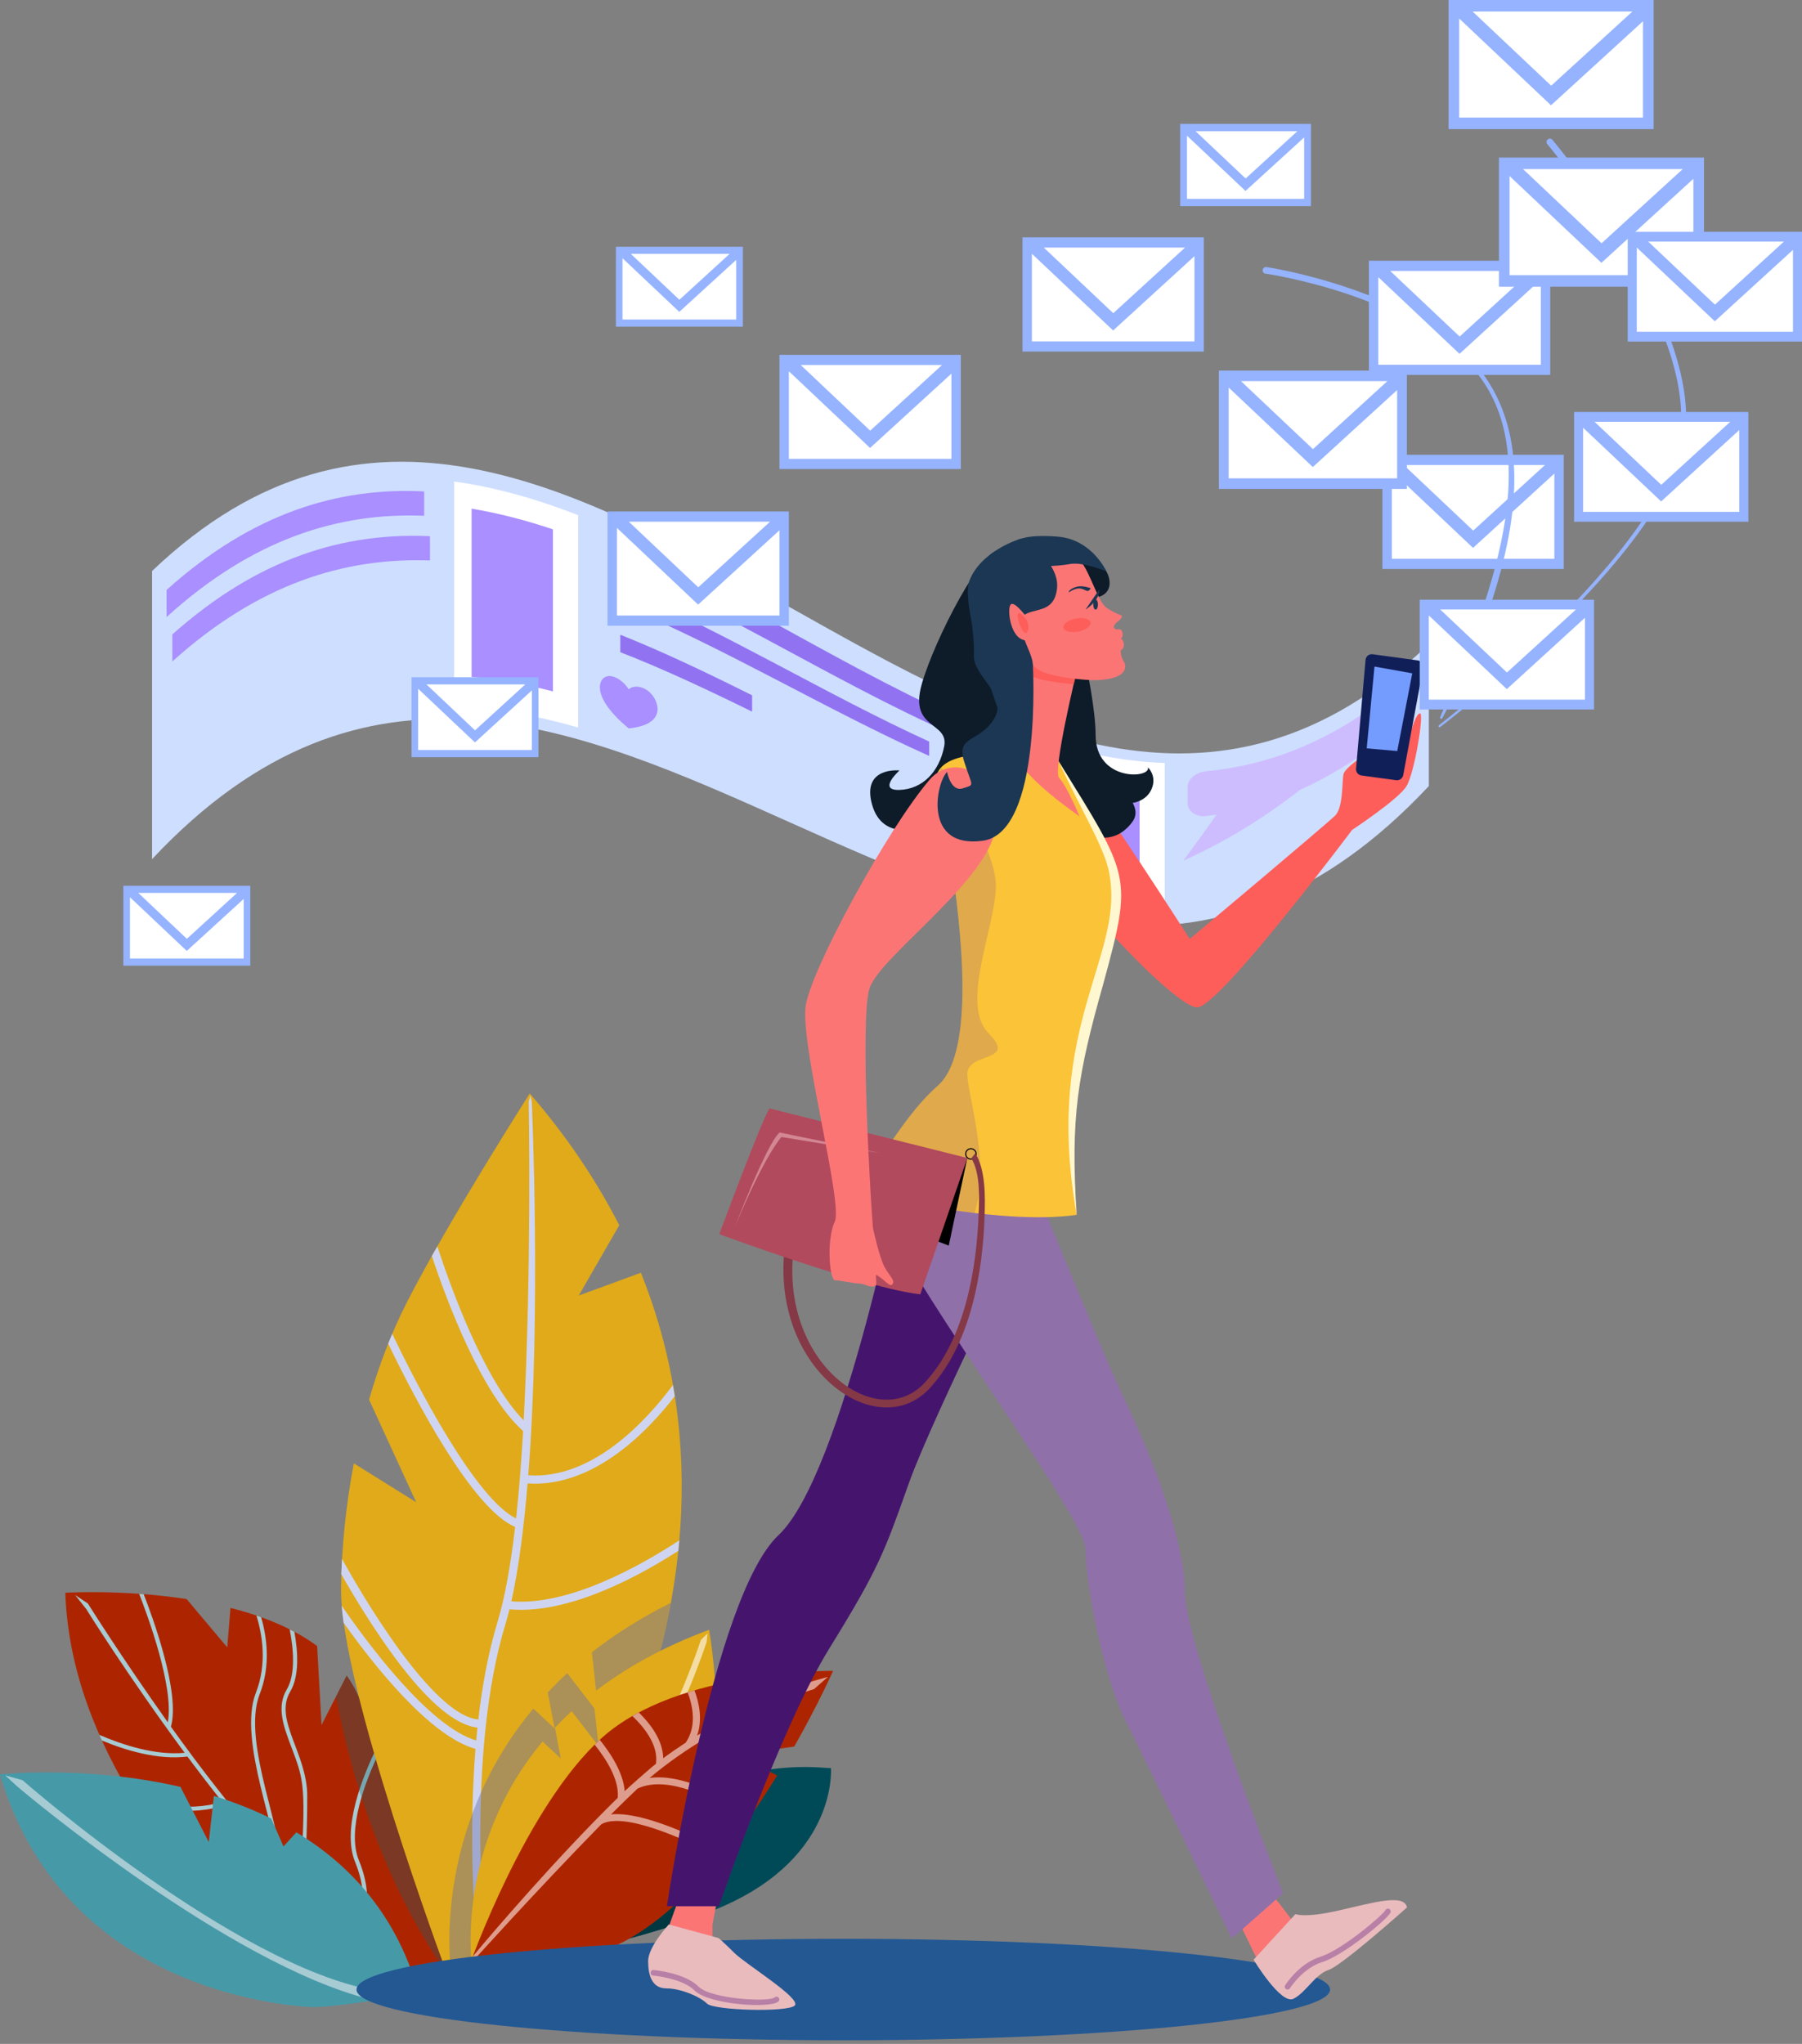 <svg fill="none" height="491" viewBox="0 0 433 491" width="433" xmlns="http://www.w3.org/2000/svg"><rect x="0" y="0" width="433" height="491" fill="#808080" stroke="none"/><path d="m47.201 440.783-14.507-7.51c-9.219-14.708-16.377-31.98-17-50.649 0 0 13.662-.855 29.145 1.508l9.762 11.601.784-9.48c7.58 1.94 14.97 4.836 20.821 9.169l1.056 18.96 6.042-11.873c1.146 1.609 2.121 3.338 2.905 5.198 12.064 28.753 20.991 65.95 20.991 65.95l-29.999 7.741s-18.579-13.461-35.328-35.016z" fill="#ad2500"/><path d="m73.198 469.194c8.204 1.719 13.401.402 15.241-.222-12.456-9.731-24.51-23.042-34.352-35.277-.442.141-.885.261-1.327.372-8.183 2.111-15.472.312-20.991-2.272-.312-.513-.623-1.025-.935-1.548 5.68 2.945 13.622 5.248 22.59 2.624-2.875-3.599-5.65-7.219-8.385-10.898-7.088.884-14.929-1.518-20.559-3.861-.201-.452-.402-.894-.603-1.347 5.449 2.353 13.401 4.997 20.489 4.303-13.864-18.79-23.545-34.363-23.646-34.533l-2.664-3.368 3.056 2.03c.181.302 8.093 12.909 19.202 28.542 1.609-8.364-5.007-26.088-6.877-30.854.362.03.724.05 1.086.081 2.192 5.599 8.827 23.675 6.545 31.829 7.048 9.862 15.593 20.991 24.872 31.326 1.538-4.444-8.988-27.938-4.464-39.449 2.755-7.018 1.548-14.055.141-18.569.382.131.764.261 1.136.402 1.357 4.685 2.353 11.602-.372 18.528-4.554 11.592 6.846 35.69 4.263 39.872 1.82 2.011 3.659 3.981 5.519 5.912 1.347-23.917 1.046-24.671-2.171-33.187-1.85-4.896-3.599-9.52-1.096-13.753 2.172-3.669 1.649-9.701.714-14.456.382.191.754.382 1.126.583.875 4.775 1.226 10.616-.995 14.366-3.991 6.736 4.051 14.849 4.082 24.963.03 9.158-.623 20.559-.734 22.429 3.82 3.9 7.721 7.59 11.652 10.948.935-1.307 4.665-7.48.603-17.372-3.297-8.033 1.78-20.66 5.429-28.019.161.432.322.874.483 1.307-3.519 7.319-8.002 19.031-4.997 26.34 4.343 10.566.251 17.02-.754 18.377 4.745 3.981 9.541 7.47 14.296 10.235l-1.337.341c-.845-.502-1.679-1.025-2.523-1.568-3.408 2.111-9.299 2.976-16.075.231-4.112-1.669-7.892-1.045-10.868.191-.272-.231-.543-.462-.814-.703 3.217-1.438 7.429-2.252 12.044-.382 7.711 3.116 13.039.985 14.789.07-1.9-1.257-3.79-2.624-5.68-4.062-4.584 1.931-11.34 1.528-16.347.473-3.227-.674-6.293-.453-8.978.171-.281-.262-.563-.523-.855-.794 2.966-.785 6.404-1.106 10.043-.352z" fill="#a7cbd3"/><path d="m80.749 407.535 2.564-5.027c1.146 1.609 2.121 3.338 2.905 5.198 12.064 28.753 20.992 65.95 20.992 65.95s-18.73-24.118-26.461-66.121z" fill="#195f6d" opacity=".34"/><path d="m199.67 424.727c-1.267.322-19.473-3.7-44.838 11.571-25.365 15.261-41.45 35.77-41.45 35.77s32.965-2.051 60.491-14.185c27.516-12.125 25.797-33.156 25.797-33.156z" fill="#004a58"/><path d="m116.086 468.981c14.839-17.02 39.138-37.056 62.482-42.676-1.337 15.009-5.318 26.712-16.819 36.232-19.393 6.475-38.766 8.807-45.713 9.491 0-.945.01-1.961.05-3.047z" fill="#003842"/><path d="m85.022 351.538 14.979 9.339-11.32-24.661c2.413-8.334 5.459-16.266 9.108-23.414 10.073-19.705 29.506-50.126 29.506-50.126 9.048 10.465 16.106 21.072 21.505 31.658l-9.732 16.89 14.929-5.479c33.76 84.006-30.431 163.699-30.431 163.699l-16.337 4.212s-25.596-68.865-25.274-92.099c.111-9.762 1.156-19.986 3.066-30.019z" fill="#e0aa1a"/><path d="m82.569 389.841c-.201-1.447-.362-2.825-.472-4.121 5.881 8.565 20.871 28.983 32.322 32.392.09-1.036.191-2.071.301-3.107-10.807-1.096-25.073-23.444-32.713-36.846.04-1.216.101-2.443.171-3.679 8.174 14.728 22.952 37.71 32.754 38.595.935-8.083 2.393-16.096 4.605-23.374 1.809-5.972 3.197-13.914 4.242-22.892-10.194-4.293-23.826-30.17-30.502-44.034.322-.794.643-1.588.975-2.362 6.172 12.948 20.086 39.63 29.758 44.365.724-6.605 1.266-13.723 1.689-21.001-10.024-8.948-18.338-31.236-21.927-42.044.432-.774.875-1.548 1.317-2.322 3.076 9.44 11.159 32.06 20.75 41.802 1.921-36.484 1.227-75.913 1.207-76.526l.372-1.488.362 1.427c.02.684 2.272 50.267-.845 89.777 15.281 1.046 28.16-12.818 34.765-21.675.161.895.301 1.79.442 2.684-1.679 2.162-3.669 4.524-5.951 6.877-6.766 6.967-13.804 11.431-20.761 13.23-2.905.754-5.8 1.036-8.656.835-.894 10.696-2.151 20.549-3.9 28.33 13.813 1.136 30.994-8.525 40.354-14.648-.07.845-.151 1.689-.241 2.524-6.817 4.383-16.96 10.053-27.195 12.697-4.534 1.166-9.078 1.739-13.371 1.347-.322 1.297-.653 2.524-1.005 3.68-9.511 31.336-4.997 76.707-4.554 80.91l-1.91.492c-.131-1.196-2.785-25.727-.694-51.564-11.039-3.026-24.661-20.388-31.689-30.281z" fill="#cfd5f1"/><path d="m123.587 469.434-15.221 3.921s-4.846-33.448 19.795-62.894l5.107 4.755-1.649-8.646c1.468-1.558 3.026-3.106 4.675-4.624l7.57 9.802-1.638-14.829c5.428-4.243 11.702-8.244 18.95-11.873-8.736 47.824-36.544 83.071-37.589 84.388z" fill="#6670a4" opacity=".44"/><path d="m43.36 429.261 6.806 13.24 1.236-11.079c4.645 1.438 9.289 3.227 13.783 5.449l2.936 6.696 3.096-3.398c12.305 7.449 22.912 18.659 28.401 35.438l-9.722 4.926c-.312.08-12.225 1.93-16.035 1.578-5.71-.522-58.571-3.981-73.862-55.846 0 0 20.559-2.272 43.36 2.996z" fill="#469aa8"/><path d="m89.907 478.121-.995 2.161c-33.85-8.404-82.79-49.402-84.8-51.161l-2.875-2.634 4.172 1.166c.503.452 50.92 44.486 84.499 50.468z" fill="#a7cbd3"/><path d="m130.372 418.363 4.373 4.071-1.407-7.409c1.257-1.337 2.594-2.654 4.011-3.961l6.485 8.394-1.408-12.707c7.359-5.751 16.528-10.988 27.959-15.231 0 0 6.323 34.936-4.947 53.937-11.269 19-35.619 22.519-35.619 22.519l-16.417 4.233c0 .01-4.142-28.622 16.97-53.846z" fill="#e0aa1a"/><path d="m127.989 468.459-2.483.643c29.768-34.191 42.757-74.706 42.888-75.118l1.619-1.609-.211 2.051c-.131.402-12.809 39.942-41.813 74.033z" fill="#f3dda3"/><path d="m112.89 471.927s13.482-38.152 31.829-54.539c18.348-16.387 55.465-16.005 55.465-16.005s-3.448 7.811-9.34 18.186l-13.793 1.971 9.682 4.976c-9.682 15.754-23.777 34.332-39.53 41.219-29.397 12.838-34.313 4.192-34.313 4.192z" fill="#ad2500"/><path d="m112.89 471.927c0-.01.171-.493.724-1.971 4.715-5.63 20.087-23.635 34.815-38.062.442-4.323-2.805-9.38-5.55-12.788.403-.402.815-.794 1.227-1.166 2.584 3.197 5.65 7.872 6.002 12.335.683-.663 5.69-5.147 7.52-6.575.603-4.423-2.684-8.625-5.68-11.471.512-.291 1.025-.583 1.548-.854 2.825 2.765 5.77 6.665 5.871 10.998 1.789-1.327 3.609-2.583 5.409-3.75 2.674-3.93 1.729-8.716.462-12.064.543-.171 1.086-.331 1.629-.492 1.126 2.986 1.99 7.027.633 10.857 1.619-.985 3.227-1.9 4.796-2.754 2.975-5.58 3.146-8.636 2.865-10.144.553-.111 1.106-.221 1.649-.322.321 1.699.13 4.564-1.991 9.139 11.32-5.821 20.469-8.988 20.62-9.028l3.498-.985-3.348 2.945c-.231.06-21.735 6.394-39.499 21.334 7.711-1.066 16.889 4.091 22.187 7.067.885.493 1.83 1.025 2.574 1.408-.322.462-.643.924-.965 1.387-.643-.332-1.438-.774-2.433-1.337-5.891-3.308-16.789-9.43-24.249-5.982-.905.834-5.328 5.147-6.384 6.213 7.611-.764 20.6 5.499 27.165 8.998-.352.442-.704.885-1.066 1.317-8.676-4.595-23.213-11.029-28.461-7.922-15.814 16.135-31.568 33.669-31.568 33.669z" fill="#de9c8c"/><path d="m36.534 206.395c102.263-109.17 204.526 91.607 306.8-17.563 0-11.361 0-22.731 0-34.091-102.264 97.457-204.527-115.021-306.8-17.564z" fill="#cedeff"/><path d="m149.051 136.112c30.744 13.25 61.497 33.97 92.24 45.311 0-1.448 0-2.886 0-4.333-30.743-11.672-61.496-32.724-92.24-46.306z" fill="#9173f1"/><path d="m149.051 145.251c24.742 10.204 49.483 25.244 74.225 36.343 0-1.147 0-2.303 0-3.449-24.742-11.3-49.483-26.541-74.225-36.956z" fill="#9173f1"/><path d="m109.129 169.731c9.933.331 19.856 2.191 29.788 5.036 0-17.01 0-34.01 0-51.021-9.932-3.85-19.855-6.725-29.788-8.062z" fill="#fff"/><path d="m149.051 156.671c10.556 4.112 21.112 9.099 31.669 14.286 0-1.307 0-2.614 0-3.921-10.557-5.278-21.113-10.355-31.669-14.557z" fill="#9173f1"/><path d="m113.322 162.613c6.515.583 13.029 1.799 19.544 3.478 0-12.979 0-25.947 0-38.926-6.515-2.182-13.029-3.891-19.544-4.967z" fill="#a98fff"/><path d="m250.088 217.414c9.933 2.191 19.856 3.247 29.788 2.583 0-12.235 0-24.47 0-36.705-9.932-.341-19.855-2.402-29.788-5.609z" fill="#fff"/><g fill="#a98fff"><path d="m254.28 212.891c6.515 1.317 13.029 2.101 19.544 2.192 0-9.38 0-18.75 0-28.13-6.515-.593-13.029-1.88-19.544-3.689z"/><path d="m40.023 148.236c20.63-18.75 41.259-25.164 61.899-24.339 0-1.951 0-3.891 0-5.841-20.63-1.046-41.26 5.147-61.899 23.665z"/><path d="m41.42 158.893c20.63-18.599 41.259-24.993 61.899-24.259 0-1.94 0-3.88 0-5.821-20.63-.955-41.259 5.208-61.899 23.586z"/></g><path d="m284.34 206.747c2.674-3.63 5.348-7.309 8.012-11.059-.834.13-1.658.251-2.493.352-2.473.311-4.484-1.146-4.484-3.097 0-1.287 0-2.563 0-3.85 0-1.961 2.011-3.599 4.484-3.821 14.346-1.347 28.703-6.665 43.049-17.673 2.473-1.89 4.484-2.272 4.484-.604v3.288c0 1.659-2.011 4.805-4.484 6.776-6.836 5.459-13.683 9.621-20.519 12.677-9.34 7.309-18.699 12.828-28.049 17.011z" fill="#cdbdff"/><path d="m151.062 165.598s-1.166-2.111-3.458-2.966c-2.051-.754-3.459.483-3.459 2.494 0 2.342 1.92 5.7 6.927 9.862 4.997-.523 6.927-2.362 6.927-4.635 0-1.95-1.418-4.222-3.459-5.056-2.312-.925-3.478.301-3.478.301z" fill="#a98fff"/><path d="m249.153 182.54s4.856-1.72 9.36 2.774c4.504 4.504 27.366 40.254 27.366 40.254s32.924-27.627 34.955-29.657c2.031-2.031 1.589-8.737 2.031-10.064s4.504-4.413 5.56-4.413c1.055 0-2.031 4.413-2.031 4.413s3.709-.885 4.946-4.413c1.237-3.529.613-12.627 1.94-12.627s1.237 4.504 1.237 4.504-.533-7.45 1.236-6.505c1.77.945 1.328 7.037 1.328 7.037s.532-5.026 1.678-5.026c1.147 0 .533 6.183.533 6.183s.975-3.62 1.941-3.62c.975 0-1.327 14.306-3.268 17.483-1.94 3.177-13.069 10.506-13.069 10.506s-31.96 42.636-37.248 42.636-32.664-28.953-37.077-39.902c-4.413-10.948-1.418-19.563-1.418-19.563z" fill="#fd5e5a"/><path d="m335.482 187.426-8.344-1.136c-.794-.111-1.367-.825-1.297-1.629l2.282-26.129c.071-.864.855-1.488 1.709-1.367l10.848 1.478c.855.12 1.438.925 1.287 1.769l-4.786 25.787c-.15.794-.904 1.337-1.699 1.227z" fill="#111f59"/><path d="m330.275 160.131-1.87 19.644 7.339.644 3.609-18.67z" fill="#749cfe"/><path d="m202.637 490.123c64.601 0 116.971-5.455 116.971-12.184 0-6.73-52.37-12.185-116.971-12.185-64.602 0-116.972 5.455-116.972 12.185 0 6.729 52.37 12.184 116.972 12.184z" fill="#235893"/><path d="m255.96 138.244s7.299 27.054 7.299 38.314c0 11.27 13.33 10.495 12.576 7.791 0 0 2.182 1.991.925 5.087-1.256 3.097-4.604 3.438-4.604 3.438s1.508 2.262.08 4.353c-1.427 2.092-4.946 5.61-10.636 3.187-5.701-2.433-15-19.342-15-19.342z" fill="#0e1b29"/><path d="m240.146 132.333s11.742 1.659 13.652 13.301c1.9 11.641-2.986 34.02-9.711 39.298-6.726 5.278-9.008 21.736-14.749 25.596-5.75 3.861-18.417 3.64-16.196-7.681 0 0 5.701 2.544 8.586-4.202 0 0-9.631 3.79-12.185-5.378-2.553-9.169 6.595-8.184 6.595-8.184s-5.469 4.886.051 4.675c5.509-.211 9.49-4.353 10.686-10.435 1.187-6.073-8.515-3.952-5.398-14.93 3.106-10.968 14.818-33.216 18.669-32.06z" fill="#0e1b29"/><path d="m166.052 448.784c-.673.674-7.6 20.318-7.6 20.318l12.738 1.126.01-7.942 2.232-11.722z" fill="#fc7575"/><path d="m295.862 457.942 6.585 13.512 8.826-9.169-8.716-11.27z" fill="#fc7575"/><path d="m250.089 288.19s-25.878 51.705-31.759 68.283-7.289 20.489-19.051 39.53c-11.763 19.041-26.531 61.929-26.531 61.929h-12.507s11.119-74.395 26.813-89.134c15.683-14.738 30.281-90.611 30.281-90.611l29.014 3.559z" fill="#45156e"/><path d="m227.509 265.379s-14.879 15.14-14.879 25.174c0 10.033 48.206 73.339 48.206 81.593s4.253 30.442 9.561 41.058 25.586 52.489 25.586 52.489l12.325-10.878s-23.585-59.888-23.585-72.274-7.842-32.402-14.326-45.964c-6.485-13.562-24.339-58.209-24.339-58.209z" fill="#9070a9"/><path d="m243.986 181.595s-15.824-2.252-18.709 4.042c-3.278 7.148 3.086 18.387 4.554 30.683 2.765 23.112 1.709 39.137-4.554 44.566-9.169 7.963-18.398 25.586-18.398 25.586s32.523 8.123 51.835 5.369c0 0-2.262-15.995-.603-29.849 2.172-18.217 10.134-37.851 10.134-44.707 0-12.074-2.946-13.854-13.844-34.403-1.628-3.076-10.415-1.287-10.415-1.287z" fill="#fac338"/><path d="m258.714 291.831c-8.314-46.548 12.607-62.804 7.51-83.454-1.548-6.032-7.007-14.828-11.833-25.515 17.252 27.948 17.825 27.365 10.758 53.333-6.183 21.907-7.973 32.131-6.435 55.636z" fill="#fff7cf"/><path d="m232.435 257.981c0-5.359 12.155-2.685 5.127-9.722-7.027-7.027 1.73-25.807 1.73-35.478 0-9.672-13.14-28.431-13.14-28.431l-1.79 6.162c.051 6.917 4.313 16.025 5.479 25.797 2.765 23.113 1.709 39.138-4.554 44.567-9.169 7.962-18.398 25.586-18.398 25.586s12.909 3.227 27.295 4.926c3.841-12.084-1.749-28.381-1.749-33.407z" fill="#a67076" opacity=".31"/><path d="m258.785 160.984s-5.912 24.269-4.293 25.888c1.83 1.829 4.896 9.219 4.896 9.219s-13.713-9.239-15.714-15.362l2.966-24.138z" fill="#fc7575"/><path d="m246.63 156.591 12.155 4.403s-.312 1.307-.774 3.358c-4.032-.302-10.265-1.086-11.964-3.056z" fill="#fd5e5a"/><path d="m245.635 137.57 18.207 5.851s3.428-.593 2.684-4.383-5.66-6.696-10.345-8.033-10.214-1.226-10.214-1.226z" fill="#0e1b29"/><path d="m234.575 276.669c-.291-.704-1.105-1.036-1.809-.744-.704.291-1.036 1.105-.744 1.809.291.704 1.106 1.036 1.809.744.704-.291 1.036-1.106.744-1.809zm-.844 1.568c-.573.241-1.227-.03-1.468-.603s.03-1.227.603-1.468 1.227.03 1.468.603-.03 1.227-.603 1.468z" fill="#000"/><path d="m190.541 301.571c-2.342 26.862 21.103 43.169 32.151 30.039 8.998-10.083 11.984-26.35 12.456-40.022.161-4.012.423-9.732-1.749-13.341l.935-1.186c2.513 3.86 2.393 10.606 2.262 14.617-.392 14.035-3.348 30.623-12.607 41.149-12.124 14.547-37.891-2.614-35.599-31.498z" fill="#853846"/><path d="m227.971 299.23-4.715-1.81 9.179-19.242z" fill="#000"/><path d="m184.922 266.284c-1.588 1.951-12.084 30.201-12.084 30.201s35.358 13.049 48.296 14.446l11.31-32.754z" fill="#b14a5d"/><path d="m176.478 295.027s7.66-20.197 10.847-22.972l24.129 4.946-23.676-3.86c0-.01-4.122 4.413-11.3 21.886z" fill="#d38792"/><path d="m239.271 197.176c-.311-5.338-2.262-8.666-4.413-10.737-3.217-3.086-8.395-2.684-11.32.684-10.255 11.823-29.145 46.608-29.99 54.892-1.015 10.023 9.068 47.08 7.038 51.453-2.041 4.373-1.297 14.105.1 14.105 1.388 0 4.534.774 5.831.774s2.996 1.387 3.971.362c.181-.191-.04-1.629-.02-2.483 1.689.774 3.278 2.975 3.851 2.402.945-.945-.332-1.729-1.679-4.081-1.347-2.343-2.876-9.531-2.876-9.531-.361-3.398-3.277-50.056-.814-57.626 2.584-7.962 31.065-27.566 30.321-40.214z" fill="#fc7575"/><path d="m250.803 132.293s6.564-.161 8.867 2.533c2.292 2.685 4.172 9.802 6.213 11.18 2.04 1.367 3.599 1.839 3.599 1.839s.603.312-.935 1.498c-1.538 1.187-.855 2.021.211 1.82s1.347 1.82.583 2.212c0 0 .724.492.724 1.538s-.784 1.307-.784 1.307-.051 1.528.734 2.654c.784 1.136 1.156 4.524-7.49 4.524 0 0-12.929-.482-14.346-3.83-1.418-3.348-9.4-14.94-5.63-20.549 3.76-5.61 8.254-6.726 8.254-6.726z" fill="#fc7575"/><path d="m245.152 129.447c1.086-.211 9.561 5.781 8.837 11.954s-5.65 4.443-8.133 6.545c-2.483 2.101 2.252 8.615 2.312 11.621.071 3.006-4.504 21.163-4.504 21.163s-13.471-33.85-10.757-41.139c2.725-7.299 12.245-10.144 12.245-10.144z" fill="#1b3753"/><path d="m246.841 148.479s-3.197-4.444-4.041-3.187c-.845 1.256.05 8.565 3.88 8.535 3.821-.03.161-5.348.161-5.348z" fill="#fc7575"/><path d="m248.178 159.568s2.373 40.384-11.993 42.395c-14.367 2.011-11.341-13.813-8.606-16.538 0 0 .875 4.926 3.83 3.941 2.956-.985 2.212-.201.242-6.494-1.971-6.294 3.94-4.514 7.288-10.325s-5.127-10.003-4.926-15.07-1.257-12.406-1.257-12.406z" fill="#1b3753"/><path d="m263.258 146.448c.311 0 .563-.545.563-1.217s-.252-1.216-.563-1.216-.563.544-.563 1.216.252 1.217.563 1.217z" fill="#1b3753"/><path d="m338.086 458.213s-15.613 13.974-18.85 15.02c-3.237 1.035-5.429 5.429-8.435 6.927s-9.581-9.38-9.581-9.38l10.054-10.958s2.302 1.025 10.727-.945c8.435-1.951 15.412-3.951 16.085-.664z" fill="#e9bbbd"/><path d="m172.688 465.573s1.458 1.256 3.76 3.558c2.724 2.725 16.206 10.959 14.517 12.648s-19.443 1.176-21.082-.463-6.273-3.649-9.742-3.649c-3.468 0-4.403-3.097-4.403-6.555 0-3.469 4.966-8.807 4.966-8.807z" fill="#e9bbbd"/><path d="m264.174 141.572s.351 2.413-3.338 4.866z" fill="#1b3753"/><path d="m258.475 148.591c-1.798.352-3.118 1.34-2.948 2.206.169.867 1.765 1.284 3.563.932 1.798-.353 3.118-1.34 2.948-2.207-.169-.866-1.764-1.283-3.563-.931z" fill="#fd5e5a"/><path d="m262.082 141.29s-1.8-.644-3.056-.402c-1.257.241-2.312.975-2.222 1.437 0 0 1.247-.915 2.363-.965 1.115-.04 1.789.694 2.221.603.433-.08.694-.673.694-.673z" fill="#1b3753"/><path d="m244.147 129.98s1.92-1.749 10.104-1.055c8.183.694 11.612 8.354 11.612 8.354s-5.65-2.392-8.787-1.779-10.476.814-11.853-.111c-1.397-.935-1.076-5.409-1.076-5.409z" fill="#1b3753"/><path d="m166.917 478.189c-2.976-2.976-9.903-3.599-9.973-3.599-.895-.08-.754-1.428.111-1.337.301.03 7.489.674 10.807 3.991 3.006 3.006 16.98 3.75 18.267 2.594.664-.593 1.538.352.945.945-1.799 1.799-16.759.794-20.157-2.594z" fill="#b880a7"/><path d="m309.373 477.939c-.12 0-.241-.03-.351-.1-.312-.201-.413-.613-.212-.925.131-.211 3.318-5.258 8.526-6.877 4.916-1.528 14.668-9.681 15.603-11.209.191-.312.603-.422.924-.221.312.191.423.603.222.925-1.156 1.91-11.31 10.234-16.347 11.802-4.725 1.468-7.751 6.254-7.782 6.304-.14.191-.361.301-.583.301z" fill="#b880a7"/><path d="m375.756 109.25h-43.582v27.435h43.582z" fill="#95b3ff"/><path d="m371.242 111.703h-33.94l16.689 15.763z" fill="#fff"/><path d="m353.95 131.617-19.503-18.428v21.052h39.047v-20.478z" fill="#fff"/><g fill="#95b3ff"><path d="m322.121 68.534c37.449 12.134 53.645 33.699 32.121 87.475-2.262 5.64-4.776 11.179-7.681 16.518-.181.321-.664.06-.493-.272 11.22-26.44 26.863-64.201 6.806-84.921-17.191-17.835-52.126-22.077-48.799-21.575-.442-.07-.744-.482-.673-.925.07-.442.482-.744.925-.673 4.212.643 11.139 2.222 17.794 4.373z"/><path d="m403.885 89.877c1.719 7.691 1.498 12.708.513 17.564-.281 1.357-1.216 3.951-1.206 3.92-8.073 21.696-38.897 49.202-57.114 63.287-.11.09-.281.07-.372-.051-.161-.201.061-.402.051-.372 15.321-11.993 30.763-26.812 39.047-36.544 8.606-9.762 13.21-17.955 12.717-17.141 6.726-11.36 11.19-23.012-2.332-50.287-9.671-19.393-23.615-35.891-23.394-35.629-.282-.342-.241-.855.11-1.136.342-.281.855-.241 1.136.111 11.954 14.447 26.592 37.761 30.844 56.279z"/><path d="m315.004 29.748h-31.417v19.775h31.417z"/></g><path d="m311.748 31.518h-24.47l12.034 11.36z" fill="#fff"/><path d="m299.281 45.874-14.065-13.28v15.171h28.16v-14.758z" fill="#fff"/><path d="m289.277 57.022h-43.582v27.436h43.582z" fill="#95b3ff"/><path d="m284.753 59.476h-33.94l16.689 15.764z" fill="#fff"/><path d="m267.471 79.392-19.513-18.428v21.052h39.057v-20.479z" fill="#fff"/><path d="m372.509 62.633h-43.581v27.436h43.581z" fill="#95b3ff"/><path d="m367.985 65.087h-33.94l16.689 15.764z" fill="#fff"/><path d="m350.703 85.003-19.513-18.428v21.052h39.057v-20.479z" fill="#fff"/><path d="m230.876 85.243h-43.581v27.435h43.581z" fill="#95b3ff"/><path d="m226.352 87.696h-33.94l16.688 15.764z" fill="#fff"/><path d="m209.07 107.612-19.514-18.428v21.042h39.058v-20.469z" fill="#fff"/><path d="m189.557 122.872h-43.581v27.436h43.581z" fill="#95b3ff"/><path d="m185.033 125.326h-33.941l16.689 15.763z" fill="#fff"/><path d="m167.751 145.242-19.514-18.428v21.052h39.057v-20.479z" fill="#fff"/><path d="m178.499 59.275h-30.502v19.202h30.502z" fill="#95b3ff"/><path d="m175.321 60.983h-23.746l11.672 11.029z" fill="#fff"/><path d="m163.227 74.918-13.652-12.889v14.728h27.325v-14.326z" fill="#fff"/><path d="m129.387 162.695h-30.502v19.202h30.502z" fill="#95b3ff"/><path d="m126.22 164.415h-23.746l11.672 11.029z" fill="#fff"/><path d="m114.126 178.349-13.652-12.898v14.728h27.325v-14.326z" fill="#fff"/><path d="m60.14 212.781h-30.502v19.202h30.502z" fill="#95b3ff"/><path d="m56.973 214.5h-23.746l11.672 11.029z" fill="#fff"/><path d="m44.879 228.435-13.652-12.899v14.728h27.325v-14.316z" fill="#fff"/><path d="m409.455 37.852h-49.282v31.025h49.282z" fill="#95b3ff"/><path d="m404.348 40.617h-38.384l18.87 17.825z" fill="#fff"/><path d="m384.804 63.137-22.067-20.841v23.806h44.164v-23.153z" fill="#fff"/><path d="m397.351 0h-49.282v31.025h49.282z" fill="#95b3ff"/><path d="m392.244 2.773h-38.384l18.87 17.815z" fill="#fff"/><path d="m372.689 25.293-22.057-20.841v23.796h44.155v-23.143z" fill="#fff"/><path d="m383.025 144.065h-41.882v26.37h41.882z" fill="#95b3ff"/><path d="m378.691 146.416h-32.623l16.035 15.14z" fill="#fff"/><path d="m362.073 165.547-18.75-17.704v20.227h37.53v-19.674z" fill="#fff"/><path d="m433.001 55.685h-41.883v26.37h41.883z" fill="#95b3ff"/><path d="m428.658 58.038h-32.614l16.036 15.15z" fill="#fff"/><path d="m412.049 77.179-18.749-17.714v20.227h37.529v-19.665z" fill="#fff"/><path d="m420.112 98.967h-41.883v26.37h41.883z" fill="#95b3ff"/><path d="m415.769 101.319h-32.623l16.035 15.15z" fill="#fff"/><path d="m399.151 120.46-18.75-17.714v20.227h37.529v-19.674z" fill="#fff"/><path d="m338.056 89.023h-45.17v28.431h45.17z" fill="#95b3ff"/><path d="m333.371 91.558h-35.177l17.292 16.336z" fill="#fff"/><path d="m315.456 112.198-20.217-19.101v21.816h40.475v-21.213z" fill="#fff"/><path d="m246.801 149.102s-1.679-2.433-2.182-1.689c-.502.754.996 4.806 1.84 4.645.835-.161.805-1.649.342-2.956z" fill="#fd5e5a"/></svg>